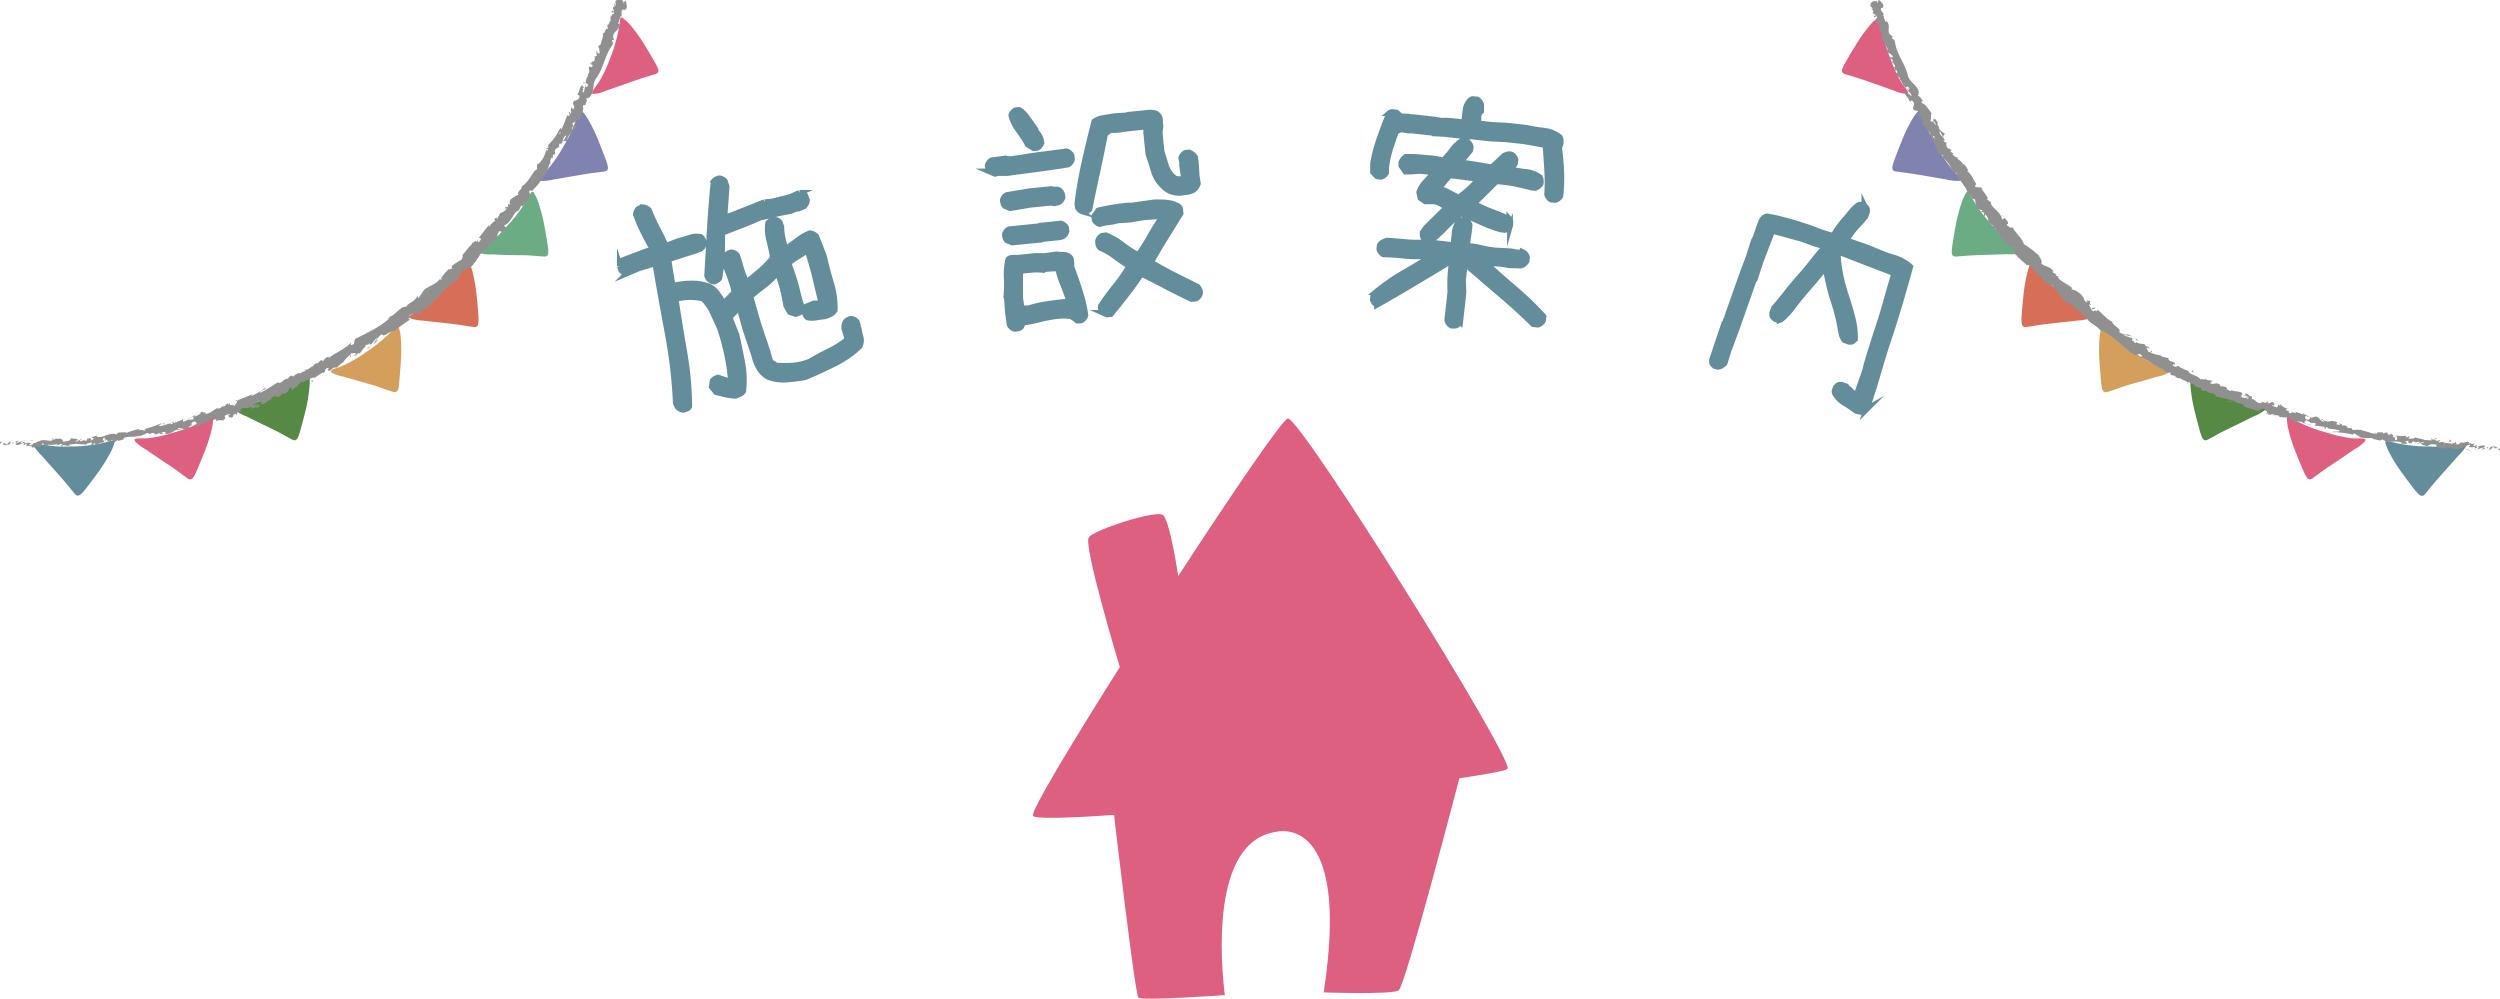 <svg xmlns="http://www.w3.org/2000/svg" viewBox="0 0 431.16 172.23"><defs><style>.cls-1,.cls-4{fill:#638d9a;}.cls-1{stroke:#638d9a;stroke-miterlimit:10;}.cls-2{fill:#de6080;}.cls-3{fill:#d49f5c;}.cls-5{fill:#558944;}.cls-6{fill:#d76f58;}.cls-7{fill:#6bac85;}.cls-8{fill:#8082b0;}.cls-9{fill:#909090;}</style></defs><title>facility</title><g id="レイヤー_2" data-name="レイヤー 2"><g id="レイヤー_1-2" data-name="レイヤー 1"><path class="cls-1" d="M138.85,65.05a31.62,31.62,0,0,1-3.21.4,7.41,7.41,0,0,1-3.15-.45,4.15,4.15,0,0,1-1.5-1.44,7.42,7.42,0,0,1-.84-2l0-.1-1.6-4.74-1-3.62-.23.08-.72.74a1.53,1.53,0,0,1-.89.48l.1.3,1.2,3.06c.36,1.57.69,3.18,1,4.84a16,16,0,0,1,.16,4.87,1.38,1.38,0,0,1-.6.49c-.24.11-.49.21-.74.3a10.42,10.42,0,0,1-1.69-.24c-.55-.12-1.1-.26-1.66-.41l-.73-.93.17-1a1.41,1.41,0,0,1,.39-.35,5.58,5.58,0,0,1,.52-.21l2,.67.23-.07a34.56,34.56,0,0,0-.65-4.58,44.06,44.06,0,0,0-1.24-4.55c-.43-.92-.85-1.84-1.26-2.74a8.08,8.08,0,0,0-1.65-2.36,10,10,0,0,0-2.36-.26,9.84,9.84,0,0,0-2.38.34q.69,4.58,1.5,9.23a57.3,57.3,0,0,1,.85,9.28.71.71,0,0,1-.42.4l-.56.19a1.27,1.27,0,0,1-.56-.15,1.33,1.33,0,0,1-.46-.35l-.31-.66a86.23,86.23,0,0,0-1.42-12.11q-1.12-6-2.14-12l-2.91.9-1.92.82a1.27,1.27,0,0,1-.56-.15,1.45,1.45,0,0,1-.46-.36l-.24-.72a1.31,1.31,0,0,1,.15-.56,1.28,1.28,0,0,1,.35-.45l4.13-1.56,1-.26-.13-.38c-.53-.89-1-1.81-1.48-2.75S110.06,38,109.67,37a1.27,1.27,0,0,1,.15-.56,1.43,1.43,0,0,1,.35-.46l.68-.23a1.27,1.27,0,0,1,.56.15,2.18,2.18,0,0,1,.5.34,26.56,26.56,0,0,0,1.44,3.15c.53,1,1,2,1.49,3l.38-.13,1.79-.69c.63-.15,1.27-.34,1.93-.56a3.53,3.53,0,0,1,1.89-.14,1.22,1.22,0,0,1,.35.41,3.37,3.37,0,0,1,.23.54,1.27,1.27,0,0,1-.15.56,1.43,1.43,0,0,1-.35.46l-1,.4L116,44.48l-.73.33L116,49.3a15.31,15.31,0,0,1,3.2-.4,8.6,8.6,0,0,1,3.15.54,4.42,4.42,0,0,1,1.38,1.23,14.05,14.05,0,0,1,1,1.6l.22-.07,1.69-1.76a6.94,6.94,0,0,0-.34-1.53l-.53-1.55-.51-1.27c0-.32-.12-.65-.2-1a1.39,1.39,0,0,1,.12-1,1.36,1.36,0,0,1,.39-.34,3.25,3.25,0,0,1,.52-.22,1.31,1.31,0,0,1,.56.15,1.28,1.28,0,0,1,.45.35l.41,1.22.36,1.31.79,2.1.16,0,2.37-2a13.24,13.24,0,0,0,2.12-2.24c-.17-1-.39-2-.64-3a7.59,7.59,0,0,1-.19-2.94,1.23,1.23,0,0,1,.39-.34,2.9,2.9,0,0,1,.52-.22A1.48,1.48,0,0,1,134,38a1.24,1.24,0,0,1,.48.35l.26.76a10.11,10.11,0,0,0,.21,1.87,13.44,13.44,0,0,0,.5,1.86l.34-.11c.64-.44,1.26-.89,1.87-1.35a9.06,9.06,0,0,1,2-1.15,1.82,1.82,0,0,1,.61.18,2,2,0,0,1,.5.37l1.31,3.37c.36,1.57.77,3.13,1.24,4.69a14.71,14.71,0,0,1,.64,4.65,2,2,0,0,1-.71.66,6,6,0,0,1-1,.4c-.49.06-1,.12-1.46.2a4,4,0,0,1-1.49,0,1,1,0,0,1-.34-.39,2.9,2.9,0,0,1-.22-.52l.39-1,1.26-.51h1.27c-.34-1.51-.7-3-1.08-4.58s-.82-3.06-1.33-4.58l-.15.06a13.63,13.63,0,0,1-1.51,1c-.51.32-1,.67-1.54,1.07l-.05.1,1.1,3.26L138,52.2l.33.74a1.27,1.27,0,0,1-.15.55,1.24,1.24,0,0,1-.35.46l-.61.2-1-.35-.64-1.13c-.14-.91-.32-1.84-.55-2.78a23,23,0,0,0-.91-2.82l-.15.06a13,13,0,0,1-2.17,2.08c-.81.61-1.61,1.25-2.4,1.91L130.8,56l1.6,4.75.36,1.31a1,1,0,0,0,.44.57c.22.13.43.27.65.42a21.73,21.73,0,0,0,2.91,0,10.13,10.13,0,0,0,2.94-.7c1.08-.64,2.18-1.24,3.3-1.79a17,17,0,0,0,3.16-2,16,16,0,0,0-.44-1.54,1.83,1.83,0,0,1,.1-1.47,1.18,1.18,0,0,1,.39-.35,4,4,0,0,1,.52-.21,1.27,1.27,0,0,1,.55.15,1.24,1.24,0,0,1,.46.35l.28.84a14.38,14.38,0,0,0,.37,1.73,2.23,2.23,0,0,1-.15,1.66,17.68,17.68,0,0,1-4.41,3.05Q141.36,64,138.85,65.05Zm-15.62-16.5a1.13,1.13,0,0,1-.56-.14,1.45,1.45,0,0,1-.46-.36l-.25-.5q.24-4,.47-8.13c.16-2.71.37-5.41.65-8.1a1.36,1.36,0,0,1,.39-.34,3.7,3.7,0,0,1,.52-.22,1.27,1.27,0,0,1,.56.15,1.32,1.32,0,0,1,.46.36l.3.91-.38,5.37,1.29-.44,5.66-2.25a9.26,9.26,0,0,0,2.23-.33l2.24-.58,1.54-.69a1.31,1.31,0,0,1,.56.15,1.28,1.28,0,0,1,.45.35l.26.76a1.27,1.27,0,0,1-.15.56,1.91,1.91,0,0,1-.34.5l-1,.4-.33,0-1,.41c-.85.15-1.72.32-2.59.53s-1.73.4-2.57.57c-1.08.48-2.18.94-3.3,1.37l-3.33,1.29c0,1.33,0,2.63-.07,3.91a29,29,0,0,1-.42,3.9,1.27,1.27,0,0,1-.39.35A3.74,3.74,0,0,1,123.23,48.55Z"/><path class="cls-1" d="M173.69,29.84h-1.61l-.47.13-.92-.39a1.1,1.1,0,0,1-.25-.46,2.58,2.58,0,0,1-.1-.55,1.18,1.18,0,0,1,.27-.55,1.22,1.22,0,0,1,.44-.37l2.39-.32a2.45,2.45,0,0,0,1.17.08c.4-.06.81-.12,1.23-.16,1.35-.24,2.69-.45,4-.61s2.71-.34,4.09-.53a1.16,1.16,0,0,1,.51.27,1.3,1.3,0,0,1,.36.44l.07.68a1.41,1.41,0,0,1-.27.51,1.22,1.22,0,0,1-.44.37q-2.62.42-5.26.77Zm.53,6.06-.92-.39a1.07,1.07,0,0,1-.25-.45,3.55,3.55,0,0,1-.1-.56,1.41,1.41,0,0,1,.27-.51,1.32,1.32,0,0,1,.45-.36l3.72-.62,3.94-.4a2.1,2.1,0,0,0,.82.08.89.89,0,0,1,.75.33,1.19,1.19,0,0,1,.25.45,3.55,3.55,0,0,1,.1.56,1.41,1.41,0,0,1-.27.51,1.29,1.29,0,0,1-.45.36l-.71.16-.57-.11-3.63.37Zm.36,5.92-.93-.39a1.35,1.35,0,0,1-.25-.45,3.65,3.65,0,0,1-.09-.56,1.41,1.41,0,0,1,.27-.51,1.3,1.3,0,0,1,.44-.36l5.3-.54.08-.09,3.58-.36a1.34,1.34,0,0,1,.51.27,1.17,1.17,0,0,1,.37.45l.06.63a1.37,1.37,0,0,1-.27.52,1.3,1.3,0,0,1-.44.36l-.4.12-3.18.32-.07.09ZM175,56.71a1.41,1.41,0,0,1-.51-.27,1.32,1.32,0,0,1-.36-.45l-.31-2.22-.13-2.08-.13-.55a20,20,0,0,0,.07-3.21,12,12,0,0,1,.25-3.14.71.71,0,0,1,.49-.29l.6-.06.09.07,3.43-.35h1.72l2.07-.29a5.44,5.44,0,0,0,1.13.09,1.45,1.45,0,0,1,1,.34.73.73,0,0,1,.3.49q0,.28.06.6l0,.65c.51,1.37,1,2.73,1.42,4.08a25,25,0,0,1,1,4.25,1.41,1.41,0,0,1-.27.51,1.27,1.27,0,0,1-.45.37l-.63.06-.78-.57,0-.15a9.91,9.91,0,0,0-1.79-.15,10.73,10.73,0,0,0-1.83.19c-.87.14-1.71.32-2.52.53a15.84,15.84,0,0,1-2.49.46l-.33.75a1.07,1.07,0,0,1-.45.25A3.55,3.55,0,0,1,175,56.71Zm3.26-31.16-1-.62a18.41,18.41,0,0,0-1.58-2.46,7.26,7.26,0,0,1-1.26-2.57,1.16,1.16,0,0,1,.27-.51,1.3,1.3,0,0,1,.44-.36l.64-.07a4.59,4.59,0,0,1,1.32,1.28c.36.52.73,1,1.1,1.54A6.09,6.09,0,0,0,179,23.1a2.85,2.85,0,0,1,.6,1.51,1.27,1.27,0,0,1-.27.51,1.17,1.17,0,0,1-.45.37Zm6.06,26.6,0-.48c-.3-.88-.62-1.78-1-2.7s-.63-1.82-.88-2.71l-1.92.11-.79.16a12,12,0,0,0-1.89,0l-1.91.2,0,4.62.27,1.83,1.2,0a19.59,19.59,0,0,1,3.05-.71c1-.16,2.1-.29,3.16-.4Zm2.44-15.66a1.42,1.42,0,0,1-.87-.72l-.07-.72a70.86,70.86,0,0,1,1.25-7.15q.79-3.55,1.67-6.95a3.72,3.72,0,0,1,1.59-.6c.61-.09,1.2-.19,1.78-.3l2.4-.16.07-.09,3.78-.38.7.09a1,1,0,0,1,.63.34,1.22,1.22,0,0,1,.37.89c0,.34,0,.68.07,1L200,22.88l.32,3.22c.25.84.51,1.68.78,2.54a4.27,4.27,0,0,0,1.55,2.14,2.17,2.17,0,0,0,.74.12,7.26,7.26,0,0,0,.8,0l0-.16-.31-2.22,0-.56-.15-.71a1.06,1.06,0,0,1,.27-.51,1.22,1.22,0,0,1,.44-.37l.64-.07a2.25,2.25,0,0,1,.6.35,2.22,2.22,0,0,1,.45.51l.11,1,.14,2.24.21,1.27a2.75,2.75,0,0,1-.34.63,1.73,1.73,0,0,1-.51.5,4.41,4.41,0,0,1-1.06.31l-1.15.15a4.33,4.33,0,0,1-1.63-.27,3.84,3.84,0,0,1-1.39-1A5.6,5.6,0,0,1,199,29.5c-.29-1-.6-1.94-.94-2.92l-.38-3.71.06-1.05-2.87.29-2.38.32-1,0-.9.65q-.65,3.29-1.35,6.56c-.48,2.18-.94,4.34-1.36,6.47a1.23,1.23,0,0,1-.46.25A5.26,5.26,0,0,1,186.79,36.49Zm4.13,17.73-.59-.26a3.73,3.73,0,0,1-.34-.53,1.1,1.1,0,0,1-.1-.64,38.45,38.45,0,0,1,2.44-3.34,26.24,26.24,0,0,0,2.35-3.38l0-.24c-.8-.51-1.6-1.06-2.38-1.65a10.73,10.73,0,0,0-2.44-1.4,1.22,1.22,0,0,1-.37-.53,1.64,1.64,0,0,1-.07-.72,1.16,1.16,0,0,1,.27-.51,1.3,1.3,0,0,1,.44-.36l.64-.07a12.51,12.51,0,0,1,2.78,1.61A18.14,18.14,0,0,0,196.32,44c.75-1.09,1.46-2.22,2.12-3.39a38.72,38.72,0,0,1,2.15-3.39l-3.4.26-2.29.39-2.16.14a7.12,7.12,0,0,1-1.5.31,7.82,7.82,0,0,0-1.57.32,1.27,1.27,0,0,1-.51-.27,1.17,1.17,0,0,1-.37-.45l-.07-.63.71-1c.84-.19,1.68-.36,2.53-.5s1.72-.25,2.62-.34h.64l3.81-.54a16.11,16.11,0,0,1,2.22.06,4.66,4.66,0,0,1,2,.64.77.77,0,0,1,.29.53c0,.22.05.43.07.64L201,41q-1.33,2.12-2.49,4.24,2,1.2,4,2.21c1.32.67,2.67,1.34,4,2a2.69,2.69,0,0,1,.34.53,1.06,1.06,0,0,1,.1.63,1.41,1.41,0,0,1-.27.51,1.22,1.22,0,0,1-.44.37l-.72.07q-2.19-1-4.34-2.14t-4.35-2.21c-.79,1.2-1.64,2.39-2.54,3.55s-1.81,2.3-2.71,3.41Z"/><path class="cls-1" d="M250.33,56.16a1.34,1.34,0,0,1-.44-.37,1.21,1.21,0,0,1-.26-.52l0-.32.52-4.7a22.56,22.56,0,0,1,0-2.6,20.48,20.48,0,0,1,.3-2.65l-.16,0-6.39,3.83q-3.19,1.92-6.42,3.73a1.22,1.22,0,0,1-.44-.37,1.34,1.34,0,0,1-.27-.51l.09-.8.46-.51A36.12,36.12,0,0,1,242,47.11q2.48-1.39,4.74-2.91l-.8-.09a17,17,0,0,1-3.64,0c-1.24-.14-2.47-.22-3.7-.25a1.38,1.38,0,0,1-.44-.38,1.16,1.16,0,0,1-.27-.51l.07-.64a1.24,1.24,0,0,1,.55-.54c.22-.11.45-.2.67-.29,1.18.08,2.35.17,3.54.28a21.31,21.31,0,0,0,3.48,0l4.46.5.24-2.23a3.77,3.77,0,0,1,.78-1.93,1.24,1.24,0,0,1,.5-.15,3.83,3.83,0,0,1,.56,0,1.25,1.25,0,0,1,.45.37,1.18,1.18,0,0,1,.26.51l-.14,1.27-.34,2.3a12.27,12.27,0,0,1,2.42.35,18,18,0,0,0,2.33.42l2.8.15,1.23.22.89-.06a1.25,1.25,0,0,1,.45.37,1.37,1.37,0,0,1,.26.51l-.07.64a2,2,0,0,1-.42.48,1.79,1.79,0,0,1-.55.3l-2-.06-1.66-.27-2.25-.08,0,.16c1.61,1.46,3.27,2.93,5,4.39a56.78,56.78,0,0,1,4.79,4.63l-.08.71a1.36,1.36,0,0,1-.37.44,1.24,1.24,0,0,1-.52.27l-.79-.09c-1.84-1.81-3.78-3.57-5.8-5.28s-4-3.42-6-5.17l-.33,2.9.09,2.11-.56,5a1.22,1.22,0,0,1-.37.44,1.27,1.27,0,0,1-.51.27Zm17.21-21.74a1.17,1.17,0,0,1-.45-.37,1.24,1.24,0,0,1-.26-.51,32.35,32.35,0,0,0,0-4.29c-.08-1.42-.18-2.83-.29-4.24l-3.76-.66L259.47,24l-2.4-.11-3.67-.41-.08.08-4.22-.47L247.25,23l-.07-.09-3.66-.4h-.69l-1.18-.21-.84.31c-.38,1-.74,2-1.07,3.08a17.66,17.66,0,0,0-.69,3.29v.8a1.25,1.25,0,0,1-.37.45,1.24,1.24,0,0,1-.51.26l-.64-.07-.72-.72V28.19A27.09,27.09,0,0,1,238,23.7c.5-1.4,1-2.8,1.63-4.19a.75.75,0,0,1,.59-.17l.63.07a4.2,4.2,0,0,1,.44.41.84.84,0,0,0,.54.26l1.2.05.67.16.08-.07,3.67.41,1.18.21a10.08,10.08,0,0,1,1.89.05l2,.21c.08-.69.15-1.38.23-2.07a2.92,2.92,0,0,1,.84-1.76.74.74,0,0,1,.54-.18l.6.07a1.22,1.22,0,0,1,.44.37,1.41,1.41,0,0,1,.27.51l0,1.13a1.24,1.24,0,0,0-.47.95c0,.4,0,.79-.08,1.16l2.54.28,2.41.11,3.34.37c1,.22,2.07.39,3.13.51A5.36,5.36,0,0,1,269,23.66a1.29,1.29,0,0,1,.15.5,3.83,3.83,0,0,1,0,.57l-.26.85c.18,1.31.3,2.65.36,4a27.09,27.09,0,0,1-.14,4.2,1.47,1.47,0,0,1-.37.44,1.21,1.21,0,0,1-.52.26Zm-21.46,7.12a1.25,1.25,0,0,1-.45-.37,1.18,1.18,0,0,1-.26-.51l0-.57.58-.82,1.8-1.77c.61-.61,1.21-1.2,1.81-1.77-.4-.21-.81-.43-1.21-.66a2.57,2.57,0,0,0-1.33-.35l-1.21,0-.83-.57-.21-1a4.93,4.93,0,0,1,1.13-1.81c.51-.53,1-1.07,1.43-1.61l-1.75-.2a7.5,7.5,0,0,0-1.57,0,14.27,14.27,0,0,1-1.62.06l-.7-1,0-.57a1.93,1.93,0,0,1,.3-.53,3.71,3.71,0,0,1,.45-.43c.89,0,1.77,0,2.65.09s1.74.15,2.59.25l1.26.3a20.31,20.31,0,0,0,1.53-1.83,6.34,6.34,0,0,1,1.67-1.56l.79.08a1.28,1.28,0,0,1,.44.38,1.16,1.16,0,0,1,.27.51l-.07.64-1.77,2.1c.91.1,1.82.22,2.74.38l2.73.47,2.15-2a2.9,2.9,0,0,1,.59-.22,1.16,1.16,0,0,1,.64,0,1.18,1.18,0,0,1,.44.38,1.16,1.16,0,0,1,.27.51l-.08.67-.75,1a21.52,21.52,0,0,0,2.63.45,4.93,4.93,0,0,1,2.42.92,1.18,1.18,0,0,1,.14.5,3.74,3.74,0,0,1,0,.56,2,2,0,0,1-.41.47,2,2,0,0,1-.56.3l-.64-.07q-1.44-.39-2.94-.69a23.87,23.87,0,0,0-3.1-.38l-3.89,3.84a22.34,22.34,0,0,0,3,1.38c1.06.39,2.1.82,3.12,1.31a.75.75,0,0,1,.18.55c0,.18,0,.38-.06.59a1.21,1.21,0,0,1-.38.45,1.13,1.13,0,0,1-.51.26l-.63-.07a22.5,22.5,0,0,1-3.56-1.32c-1.13-.53-2.25-1-3.39-1.46a27.45,27.45,0,0,0-2.64,2.4,25.3,25.3,0,0,1-2.56,2.33ZM251.67,34a20.19,20.19,0,0,0,1.81-1.49A12,12,0,0,0,255,30.85l-5-.63-1.87,2.29a7.83,7.83,0,0,1,1.77.72q.84.45,1.68.87Z"/><path class="cls-1" d="M295.72,63.11a.51.51,0,0,0-.19-.2.61.61,0,0,1-.21-.24.59.59,0,0,1-.06-.32.5.5,0,0,0,0-.26l2.08-6.19.1,0,3-8.5,1.13-3,.88-2.75a8.86,8.86,0,0,0,.49-1.14l.42-1.21c.13-.38.28-.77.45-1.18a1.35,1.35,0,0,1,.92-.8c1,.16,1.93.37,2.9.63s1.92.53,2.87.83,1.89.62,2.84,1,1.9.64,2.83.91a14,14,0,0,1,.93-1.46c.33-.45.68-.89,1.06-1.32s.74-.88,1.09-1.32a7.18,7.18,0,0,1,1.22-1.18,1.2,1.2,0,0,1,.25-.09.49.49,0,0,1,.29,0l.26.09.27.09a.48.48,0,0,0,.18.2.54.54,0,0,1,.21.24.59.59,0,0,1,.06.32.41.41,0,0,0,0,.26l-.24.68a7.59,7.59,0,0,1-.84,1.07c-.32.34-.62.69-.91,1s-.58.7-.84,1.06-.52.72-.77,1.09c1,.34,1.91.68,2.86,1s1.88.73,2.8,1.11,1.86.72,2.84,1A7.24,7.24,0,0,1,329.44,46c-.58,2.15-1.19,4.28-1.82,6.41s-1.29,4.24-2,6.35-1.28,4.08-1.81,5.9-1.15,3.8-1.89,5.91a.59.59,0,0,0-.2.19.61.61,0,0,1-.24.21.59.59,0,0,1-.32.06.5.5,0,0,0-.26,0l-.79-.18-.95-.68c-.32-.22-.64-.43-1-.64a5,5,0,0,1-.92-.7,4.66,4.66,0,0,1-.74-.94,1.35,1.35,0,0,1-.08-.24.48.48,0,0,1,0-.29l.1-.26c0-.08.06-.17.09-.27a.43.43,0,0,0,.19-.19.58.58,0,0,1,.25-.21.56.56,0,0,1,.31-.06.56.56,0,0,0,.27,0l.68.24a1.83,1.83,0,0,0,.43.4,2.67,2.67,0,0,1,.47.42,2.46,2.46,0,0,0,.45.41,2,2,0,0,0,.54.28l1.49-4.27c.19-.87.52-2,1-3.52s.93-2.94,1.41-4.39.91-2.9,1.31-4.37.84-2.95,1.3-4.43L317,43.4l-.08.23a28,28,0,0,0,.46,3.76,33.32,33.32,0,0,0,1,3.69c.4,1.21.76,2.44,1.09,3.69a13.12,13.12,0,0,1,.44,3.71.57.57,0,0,0-.19.19.72.72,0,0,1-.25.21.59.59,0,0,1-.32.06.42.42,0,0,0-.26,0l-.76-.27a1.05,1.05,0,0,1-.22-.33l-.2-.41a1.19,1.19,0,0,1-.11-.42,1.07,1.07,0,0,0-.1-.42c-.14-.89-.32-1.79-.55-2.69s-.48-1.78-.77-2.65a26.23,26.23,0,0,1-.73-2.63c-.2-.89-.39-1.79-.58-2.7l-.2-.16q-.93,1.2-1.86,2.28l-1.87,2.19c-.63.74-1.23,1.5-1.82,2.29a12,12,0,0,1-1.95,2.07l-.24.09a.52.52,0,0,1-.3,0l-.26-.09-.26-.1a.68.68,0,0,0-.19-.19.61.61,0,0,1-.21-.24.59.59,0,0,1-.06-.32.46.46,0,0,0,0-.27l.3-.83c.75-.86,1.49-1.75,2.2-2.66s1.44-1.79,2.19-2.63,1.48-1.72,2.19-2.63,1.45-1.79,2.21-2.66l-.68-.24a19.71,19.71,0,0,1-2.06-.67,16.48,16.48,0,0,0-2.09-.69l-2.15-.59-2.11-.57L303.66,45l-1,3.05-.11,0-3,8.51-1.46,3.94-.67,2.14a2.11,2.11,0,0,1-.24.21l-.28.2a1.09,1.09,0,0,1-.31.15l-.32.06Z"/><path class="cls-2" d="M260,132.58c1.09-1.7-35.8-60.77-37.9-60.41-.91.16-9.53,12.8-18.9,27.18,0,0-1.44-9.77-2.68-10.56s-11.74,2.51-12.74,3.88,5.35,22.38,5.35,22.38c-8.38,13.25-15.23,24.67-15,25.61.17.61,5.78.46,14-.12,0,0,3.6,30.89,4.2,31.5s14.91-.42,14.91-.42c-.66-5.29-2.56-26.53,8.86-28.16,0,0,13-3.6,8.19,27.69,0,0,11.76.43,12.93-.35s10.47-36.58,10.47-36.58C256.63,133.5,259.79,132.91,260,132.58Z"/><path class="cls-3" d="M57.21,64.29,57,64l.4-.3c.52-.19,1.06-.35,1.58-.57a22.4,22.4,0,0,0,4-2.3,25.49,25.49,0,0,0,5.26-4.45.36.36,0,0,1,.44-.13l.11.15c.09.43.22.86.28,1.31a26.64,26.64,0,0,1,.05,4.81c-.06,1-.15,2.09-.25,3.14A7.57,7.57,0,0,1,68.71,67c-.18.63-.48.75-1.09.52h-.05c-1-.32-1.91-.66-2.88-1-1.8-.53-3.6-1-5.39-1.55A7.34,7.34,0,0,1,57.21,64.29Z"/><g id="QKwS0B.tif"><path class="cls-4" d="M5.75,76.78l0-.36.49,0c.55.12,1.09.27,1.64.36A22.59,22.59,0,0,0,12.5,77,25.4,25.4,0,0,0,19.32,76a.36.36,0,0,1,.44.13v.18a13.31,13.31,0,0,1-.46,1.25,26.59,26.59,0,0,1-2.53,4.1c-.61.85-1.25,1.69-1.89,2.52a7.33,7.33,0,0,1-.88,1c-.49.44-.8.38-1.21-.14a.05.05,0,0,0,0,0c-.65-.78-1.27-1.58-1.94-2.34-1.23-1.41-2.49-2.78-3.72-4.19A7.41,7.41,0,0,1,5.75,76.78Z"/></g><g id="QKwS0B.tif-2" data-name="QKwS0B.tif"><path class="cls-2" d="M23.29,76.11l-.11-.34.46-.16c.56,0,1.13,0,1.68,0a22.82,22.82,0,0,0,4.56-1A25.66,25.66,0,0,0,36.25,72a.36.36,0,0,1,.46,0l.06.17c-.05.44-.06.9-.14,1.33a26.36,26.36,0,0,1-1.43,4.6c-.38,1-.79,1.94-1.2,2.91a7.78,7.78,0,0,1-.6,1.23c-.37.54-.68.56-1.2.16l0,0c-.82-.6-1.62-1.21-2.45-1.79-1.55-1-3.11-2.07-4.65-3.13A7.48,7.48,0,0,1,23.29,76.11Z"/></g><g id="QKwS0B.tif-3" data-name="QKwS0B.tif"><path class="cls-5" d="M40.55,70.72l-.16-.32.44-.23c.55-.09,1.11-.16,1.66-.29a22.19,22.19,0,0,0,4.38-1.56,25.13,25.13,0,0,0,6-3.46.35.35,0,0,1,.45,0l.08.16a12.09,12.09,0,0,1,0,1.34,26.45,26.45,0,0,1-.78,4.75c-.24,1-.52,2-.79,3a8.25,8.25,0,0,1-.43,1.3c-.28.59-.6.65-1.17.32a.05.05,0,0,0,0,0c-.89-.48-1.77-1-2.67-1.44-1.68-.83-3.37-1.62-5-2.46A7.5,7.5,0,0,1,40.55,70.72Z"/></g><g id="QKwS0B.tif-4" data-name="QKwS0B.tif"><path class="cls-6" d="M70.74,54.89l-.27-.24.35-.36c.48-.28,1-.53,1.46-.83a21.61,21.61,0,0,0,3.6-2.94,25.18,25.18,0,0,0,4.45-5.26.38.38,0,0,1,.41-.2l.13.13c.17.41.37.82.5,1.24a27.23,27.23,0,0,1,.85,4.74c.11,1,.2,2.09.28,3.14a7.75,7.75,0,0,1,0,1.36c-.07.66-.34.82-1,.7h-.05c-1-.15-2-.33-3-.45-1.85-.23-3.72-.41-5.57-.63A7.35,7.35,0,0,1,70.74,54.89Z"/></g><g id="QKwS0B.tif-5" data-name="QKwS0B.tif"><path class="cls-7" d="M82.74,43.66l-.28-.23.31-.38c.47-.32,1-.6,1.4-.94a22.24,22.24,0,0,0,3.36-3.22,25.2,25.2,0,0,0,4-5.59.34.34,0,0,1,.39-.23l.14.11c.2.4.43.79.59,1.2A27.56,27.56,0,0,1,93.9,39c.19,1,.36,2.06.52,3.1a7.84,7.84,0,0,1,.14,1.36c0,.66-.28.84-.93.77h0c-1-.07-2-.17-3-.21C88.69,44,86.82,44,85,43.87A7.83,7.83,0,0,1,82.74,43.66Z"/></g><g id="QKwS0B.tif-6" data-name="QKwS0B.tif"><path class="cls-8" d="M93.23,31.19,92.91,31l.23-.44c.4-.4.81-.78,1.18-1.2A22.21,22.21,0,0,0,97,25.56a25.33,25.33,0,0,0,2.81-6.29.37.37,0,0,1,.34-.31l.16.09c.28.35.58.68.82,1.05a25.91,25.91,0,0,1,2.14,4.32c.4,1,.77,1.95,1.14,2.93a7.64,7.64,0,0,1,.41,1.31c.11.64-.1.87-.76.94h0c-1,.14-2,.24-3,.41-1.85.3-3.69.64-5.53.94A7.81,7.81,0,0,1,93.23,31.19Z"/></g><g id="QKwS0B.tif-7" data-name="QKwS0B.tif"><path class="cls-2" d="M102.42,16.21l-.35-.1.16-.48c.32-.46.66-.9,1-1.38a22.68,22.68,0,0,0,2-4.21,25.59,25.59,0,0,0,1.72-6.67.36.36,0,0,1,.28-.36l.17.06c.33.3.69.57,1,.9a27,27,0,0,1,2.83,3.89c.56.89,1.09,1.8,1.61,2.71a7.82,7.82,0,0,1,.63,1.22c.22.61,0,.88-.59,1.05h-.05c-1,.3-1.94.58-2.9.91-1.77.6-3.52,1.25-5.29,1.85A7.2,7.2,0,0,1,102.42,16.21Z"/></g><path class="cls-9" d="M0,76.25c-.07.09,0,.28.18.24l.14-.34Z"/><path class="cls-9" d="M1.42,76.82c.24-.17.51-.46.35-.76-.23.33-.29.2-.54.58-.21,0-.36-.09-.33-.21-.07.08-.32-.07-.43.15a.75.75,0,0,0,1,0C1.51,76.67,1.44,76.76,1.42,76.82Z"/><path class="cls-9" d="M21.5,75.61l-.13,0Z"/><path class="cls-9" d="M33.76,73.1c-.09,0-.12.07-.12.1S33.79,73.12,33.76,73.1Z"/><path class="cls-9" d="M35.93,72.89H35.8A.12.12,0,0,0,35.93,72.89Z"/><path class="cls-9" d="M21.5,75.61l.35,0C21.86,75.55,21.67,75.61,21.5,75.61Z"/><path class="cls-9" d="M4.16,75.94A.35.35,0,0,0,4,76l.16,0Z"/><path class="cls-9" d="M16.08,76.67l-.1,0-.07.14Z"/><path class="cls-9" d="M11.87,77.12c.1,0,.1-.28.13-.41a.31.31,0,0,1-.19.21A.49.49,0,0,0,11.87,77.12Z"/><path class="cls-9" d="M5.15,77.05l-.12,0Z"/><path class="cls-9" d="M19.09,76.29a.44.44,0,0,0,.06.1A.21.21,0,0,0,19.09,76.29Z"/><path class="cls-9" d="M104.71,4.36h.05S104.73,4.33,104.71,4.36Z"/><path class="cls-9" d="M107.55.19V.26l.14,0Z"/><path class="cls-9" d="M39.77,72h0C39.67,72.08,39.72,72.05,39.77,72Z"/><path class="cls-9" d="M71.34,54.76c-.47.05.32-.67-.33-.51C71.12,54.3,70.84,54.94,71.34,54.76Z"/><path class="cls-9" d="M4.27,76h.17A.44.44,0,0,0,4.27,76Z"/><path class="cls-9" d="M71,54.25h0l-.07,0Z"/><path class="cls-9" d="M48.2,68.64a.37.37,0,0,0-.14-.07A.24.24,0,0,0,48.2,68.64Z"/><path class="cls-9" d="M41.78,70.74H42A.44.44,0,0,0,41.78,70.74Z"/><path class="cls-9" d="M51.21,66.81c.09,0,.14,0,.23-.08l0,0A.18.18,0,0,1,51.21,66.81Z"/><path class="cls-9" d="M54.49,65.22H54.4l-.09.06Z"/><path class="cls-9" d="M100.58,14.38a.63.63,0,0,1,.3,0C100.67,14.3,100.83,13.79,100.58,14.38Z"/><path class="cls-9" d="M4.17,76.09a.16.16,0,0,1,.1-.12l-.12,0S4.14,76.07,4.17,76.09Z"/><path class="cls-9" d="M50.4,64.74l.53-.2A3.52,3.52,0,0,0,50.4,64.74Z"/><path class="cls-9" d="M86.92,36l0-.12S86.91,36,86.92,36Z"/><path class="cls-9" d="M52.43,63.78a.69.69,0,0,0,.37,0,.32.32,0,0,0,0-.09Z"/><path class="cls-9" d="M100.88,14.34Z"/><path class="cls-9" d="M101.85,10.67c-.23.49.22.38.37.57-.16.63-.37.16-.63.28-.08.41.1.83,0,1.09-.07,0-.11,0-.15,0,.08.51-.53,1.15-.41,1.76a.26.26,0,0,1-.11,0,1.05,1.05,0,0,1,.49.15c-.1.22,0,.51-.25.49.08-.13,0-.19,0-.28l0,.27c-.42,0,0-.36-.19-.48-.12.5-.12,1.14-.38,1.44-.34-.08.3-.85-.2-.53l.38-.47c-.68.17.2-.3-.51-.18-.43.64-.23.84-.67,1.49.09.24.28.07.37.31-.2,1.14-1.14.39-1.13,1.3.1.29.44.57,0,1l-.25-.35c-.39.64.28.64-.32,1.21-.06-.2.17-.58.08-.51-.51.31,0,.43-.17.77l-.34-.09c-.32.73-.57,1.6-1,2.4-.06-.1-.07-.28-.27-.15a9.19,9.19,0,0,1-2,2.82l0,.5c-.05.08-.21.08-.2,0-.32.29.15.11.14.34s-.31.18-.31,0a4.55,4.55,0,0,1-1.39,2.53l0-.17c-.44.43.11.9-.43,1.21v-.12c-.42.51-.78,1.11-1.15,1.65a4.73,4.73,0,0,1-1.27,1.26c.22.41-.93.94-.5,1.36a5.64,5.64,0,0,0-1.44.92c-.19.2,0,.55-.14.86l-.25-.18,0,.57-.45,0-.14.3c.1-.09.28-.13.34-.06-.21.49-1,.84-1.08.75l-.55,1.11c-.08-.1,0-.28,0-.46-.16.7-.31-.11-.48.52.11,0,.12.15.16.2a2.66,2.66,0,0,0-1,1l-.1-.21c-.63.64-1.16,1.49-1.82,2.24.31-.2.53.11.36.36l-.32-.13c0,.27.3-.15.21.3-.28.25-.44-.06-.37-.29l-.24.41c-.09-.05,0-.16-.12-.27,0,.28-.78.35-.71.79l-.09,0c-.7.72-.93,1.13-1.48,1.74.19.2-.08.39-.08.73A15.23,15.23,0,0,0,78,45.8c-.27.46.06.28,0,.56-.2-.16-.71.36-.56,0A12,12,0,0,0,76,48.05c.16,0,.29-.07.3,0s-.41.24-.47.13l0-.06c-.66,1.12-2.64,1.32-3,2.37l0-.05-.59.88c-.38.27.09-.33-.27-.23-.56,1.06-1.4,1-1.93,1.83-1-.17-1.92,1.59-3,1.77l.15.11c-.1.28-.3.09-.48.16.11.09.32,0,.25.14a15.89,15.89,0,0,1-2.65,1.77l-1.42.77-1.45.71c-.68.37.12,1-.94,1.17l.06-.43c-1.12,1.17-2.71,1.71-3.91,2.7,0-.11,0-.2.13-.27-.4-.05-1.06.56-1,.74-.22.09-.13-.13-.31-.15-.35,0-.57.66-.84.54,0,0,0-.12.09-.16-.13.2-.88.45-.57.59-.57.16-.91.66-1.4.7-.13.41-1,.29-.85.72-.16-.42-1.07.11-1.31.46,0-.18-.35,0-.3-.23-.37.18-.68.42-.52.6-.92-.16-1.22,1.06-1.89.61a27.33,27.33,0,0,1-3,1.8c-.13-.43,1.12-.5.9-.92a8.85,8.85,0,0,1-2.35,1.44c-.27,0,.08-.24.13-.34-.91.57-1.9.73-2.71,1.23,0,0,.07-.11.14-.17-.17.07-.43.07-.34.26l.16-.11c.38.18-.5.82-.48,1,.11-.66-.93.15-.7-.71-.1.08-.21.22-.14.34-.19,0-.27,0-.14-.25-.6.32-.3.45-.88.64,0-.1.08-.17.1-.3a1.45,1.45,0,0,1-1,.64c0-.06-.07-.12.08-.17-.82.29-1.25,1-2.24,1.06.15-.48-.36-.05-.51-.39l-.47.24.25.12c-.43.11-.74.48-1.15.46l.28-.24-.8.29h.5c-.39.31.17.45-.44.5.11-.06-.44.12-.72,0h0a1,1,0,0,1-.73.35c-.11-.1,0-.42-.11-.48-.13.36-1,.36-1.19.75a.32.32,0,0,0,0-.32l-.12.3c-.22,0-.26-.06-.26-.22-.62.12.31.41-.47.4,0,0,0-.06.13-.13-.76.06-1.39.45-2.09.48-.28-.33.57-.22.27-.48a20,20,0,0,1-2.89,1h.19c0,.55-.76-.11-1.19.24.11-.07.1-.33.08-.26a13.59,13.59,0,0,0-2.26.71l.1-.15a10.31,10.31,0,0,0-1.45.08c-.1.15-.34.16-.17.34-1.39-.58-2.39.77-3.62.29.14,0,.31-.16.2-.15l-.95.27c.1.22.14.12.37.27a1,1,0,0,1-.61.33c.42-.22,0-.36-.25-.48,0,.07,0,.15,0,.22-.56-.36,0,.47-.77.26l0-.12a2.32,2.32,0,0,1-.77.25c-.14-.25.27-.15.26-.37-.39.05-.73.58-1.11.34.16-.09.4-.11.56-.2a1,1,0,0,0-.75-.22h0l-.68-.09.18.07c-.44.74-1,.22-1.63.73.62-.48.09-.26.11-.56-.17-.07-.44-.14-.37-.23-.3.27-.54-.15-1,.25,0-.1-.33,0-.28-.23-.4.11.11.16.08.28-.61.39-1.5-.26-2.38.2-.78.22-.91.55-1.63.74-.26-.15.18-.36.18-.36a1.51,1.51,0,0,0-1.07,0c.08-.08,0-.15-.12-.26-.3,0-.19.36-.59.23A1.12,1.12,0,0,1,4,76c-.35.1-.7.29-1.06.39-.1-.16.21-.26.34-.38-.41.09-1.06.19-1.19.46l.27.09c-.15,0-.08-.23,0-.28a.32.32,0,0,1,.53.17l-.26.07c.28.57,1.05-.12,1.57-.1l-.2.42.53-.36c.11.1.2.33-.06.4.39.2.33-.16.67.06,0,0,0,.06,0,.08l.36-.14c-.07.09.07.29-.16.24.68.22,1.06-.35,1.32,0l0,0c.91-.17.07-.31.74-.69l.51.74.07-.31c.1,0,.29,0,.26.14.34-.24-.07-.13.12-.34.48.24,1.25-.24,1.39.23.14-.24-.45-.14,0-.34.18.51.56-.14,1,.06-.11.28-.51.18-.08.38.22-.48.82,0,1.17-.09,0-.36.75-.22,1.33-.39,0,.12,1.13.1,1.69.18v.07c.07-.38.64-.35,1-.48a.41.41,0,0,1-.26.44l.38,0a.69.69,0,0,1,.44-.29l-.07.29c.52-.09,1-.48,1.68-.39,0-.26-.62-.63,0-.9.05.13.1.36-.07.44.06,0,.2-.14.32-.1l-.24.27c.31.06.13-.21.37-.23,0,.2.2.12.19.28s-.22,0-.31,0a1.18,1.18,0,0,1,.75.19.23.23,0,0,1,.16-.32c.51-.08.21.21.52.27.11-.15.46-.06.42-.35.15,0,.2.11.27.18.25-.17,1.24-.22.89-.49h-.08l.05,0h0c.82-.41,1.83-.09,2.66-.41v.1a6.34,6.34,0,0,0,1.45-.59c.15,0,.39.11.35.24a1.42,1.42,0,0,1,1-.23c-.36.25.17.12-.38.21.53,0,.68.1,1.16-.27-.13.28.45.23.68.11l-.4-.11a3.07,3.07,0,0,1,.75-.14l-.05.35a2.1,2.1,0,0,0,1.4-.41,1.2,1.2,0,0,1,1.25-.23c.21-.3-.6,0-.42-.34.48-.08,1.09.25,1.23.21.7,0,.48-.64,1.19-.7-.12-.09-.28-.37.19-.61s.71.32.44.49c-.11,0-.17,0-.18,0s-.33.19-.11.26l0-.13c.27,0,.92-.14.82.09.32-.2.1-.23-.18-.21a15.54,15.54,0,0,0,1.6-.31c-.12,0-.25-.15-.15-.17,1-.11.34-.31.93-.56.4.06,0,.46.57.11.41,0,.18.27.05.41.5-.4,1.09-.2,1.43-.27l-.27.19a1.79,1.79,0,0,1,.45-.21l-.24-.17c.19,0,.34-.06.36,0,.13-.21-.26-.33,0-.65.27,0,.66-.36.84-.09-.76.15.18.28-.42.53a1,1,0,0,1,.44-.14s0,.07,0,.1c.79,0,.21-.44.93-.67,0,.19.28.26.38.18-.29.1-.23-.23,0-.45.5,0,.46-.26.71-.33l-.3,0c0-.19.27-.25.57-.41.08.12-.26.19-.12.21.25-.41.91,0,1.32-.37.27,0,.14.3.37.3.46-.44.68,0,1.18-.42-.25-.16-.26-.09.06-.47l-.88.54.48-.57c-.28.11-.54.38-.73.41.22-.3.21-.23,0-.36.52.18.7-.5,1.23-.46l.21.56c.77,0,1.08-.77,2-1l-.32,0c0-.27.53-.25.78-.45,0,.19.25.18.42.25-.07-.13.65-.25.57-.66l.48.06c.74-.23.56-.88,1.25-1.13-.11.28.25.27-.13.62.22-.1.44-.17.38-.29.18,0,.5-.53.79-.46.05-.12,0-.32.25-.42,0,0,0,.08,0,.08s.33-.3,0-.39c.94.22,1.89-.91,2.69-.77.44-.32,1-.68,1.39-.93,0,.07.05.09,0,.12.67-.16.09-.7.85-.88.49.09-.27.34,0,.33.41.52.76-.51,1.4-.43l-.09.09c.45,0,.72-.66,1.29-.94,0,0,0,.07,0,.09a4.74,4.74,0,0,1,1.32-1.45c0,.32-.16.26.07.42.21-.18-.29-.31.14-.66.23,0,.63-.08.82.12l-.44.29c.42.16.57-.36.83-.46l.06.15c.65-.46.44-.8,1.18-1.22l-.13-.06c.18-.57.45,0,.68-.51l.34.25a12,12,0,0,1,1.08-1.31,5.18,5.18,0,0,1-.77,1.29c.25-.17.83-.62.85-.87-.07.1-.15.27-.28.29a2.21,2.21,0,0,1,1-1.22c.35.68,1.41-.75,2.12-.53a23.6,23.6,0,0,1,2.75-2c-.72-.19.28-.24-.16-.67.21-.21.3-.27.35-.26l.92-.26c.28,0-.13.28,0,.37.54-.36.38,0,.82-.1-.21-.12,0-.38.32-.54l-.59.1c.5-.81.94-.09,1.42-.93l-.09.34c.27-.4,1.3-1.13,1.32-1.8.11,0,.3.06.17.22.89-.68,1.54-2,2.34-2.38l0,.17c.12-.17.06-.45.35-.52,0,0,0,.16.12.1s.22-.57.48-.69l-.06.28c.92-.61.92-1.44,1.5-2.14.31.32,1-.18,1.36-.44l0,0a15.45,15.45,0,0,0,1.89-2.77c.87-.18,1.79-1.68,2.76-2.38-.18.08-.24-.25-.14-.43s.26-.77.54-.48l-.07.07c.44.1.73-.39,1-.71l-.36-.4c1.31-.4,1.65-2.51,2.58-2.57.07-.3.28-.57.35-.86l.21.18a9.12,9.12,0,0,0,1.29-1.66l0,.28c.34-.42-.25-1,0-1.43l.43.13c.56-.75,1.41-1.31,1.6-2.29a.21.21,0,0,1,.06.27c.26-.36,1.19-1.24.62-1.44.32.21.57-.77.72-1.28l.19.22a1.54,1.54,0,0,1,.09-1.17c.1-.1.25,0,.09.14.37-.32,0-.45.4-.85l0,.27c.27-.39.17-.41.13-.74s.55-.74.8-.66a.56.56,0,0,1,.08-.67c.1,0,.1.13.1.19.58-.58.33-1.19.84-1.52.09,0,.15,0,.19,0a7.42,7.42,0,0,1-.59.93c.22.13.52-.29.62.25A3.07,3.07,0,0,1,98.38,23a.21.21,0,0,1,.11,0v.06a.51.51,0,0,0,.13-.3,2.07,2.07,0,0,0,.28-.32c.21.05.39-.46.53-.67-.25-.12,0-.39-.4-.23,0,0,0,.06-.08.21a.61.61,0,0,0,0,.11v0l-.3.56a.59.59,0,0,1,.26-.66c-.09-.2-.18-.41-.22-.53.51-.11,1-.61,1.28-.57.24-.77.79-1.68.56-2.36.05-.23.25-.16.37-.19,0,.14-.1.27-.06.36.09-.45.55-1.2.27-1.46.4-.43.16.44.46-.28l0,.14c1.23-1.09.26-2.62,1.65-3.81-.09.08-.13.13-.2.12,1.12-1.6,1.33-3.73,2.53-5.28.3-.46.1-.6,0-1h.32l-.12-.65c0-.83,1.19-1,1.07-2.15l-.24,0c.17-.32.27-1.12.47-1,0,0-.16-.18,0-.28l.16,0,0-.93c.32-.62.56.3.9-.66,0-.39-.14-1.18-.28-1.07s-.2.35-.36.32l0-.35c-.44-.18-.83-.54-1.36.14l.11.62-.28.11.13-.46c-.28.2-.15.41-.09.64a.44.44,0,0,0-.31.15l.25.67c-.19,0-.26-.35-.48,0,.12.31.47-.12.46.34-.29.2-.42.06-.36.43-.12,0-.17-.09-.18-.22,0,.31-.19.73,0,.95-.34.19-.26.94-.67.76a1.45,1.45,0,0,1,.07.85c-.32-.63-.38.92-.86.59.32.51-.27,1.28-.27,2,0,0-.07-.14,0-.18-.17.32-.35.36-.52.53.35.2.22.74.33,1.12-.52.25-.32-.43-.71-.44.31.1,0,.82.29.79-.35.21-.22.21-.58.24.42.25,0,.32.11.7-.41.34-.47-.08-.55.47C101.82,11.17,101.85,10.67,101.85,10.67Zm-5,11.62h0l.12-.23Zm-.53.92c.07-.11.16-.25.24-.4.11,0,.17.11.11.2C96.62,22.92,96.44,23.11,96.29,23.21Zm2.83-1c-.05.16-.13.19-.19.18a1.55,1.55,0,0,0,.12-.28l0,0A.38.38,0,0,1,99.12,22.23Z"/><path class="cls-9" d="M99,21.78l0-.07-.1.05,0,.1Z"/><path class="cls-9" d="M21.35,75.58h0a.1.1,0,0,1-.05,0Z"/><polygon class="cls-9" points="87.55 35.01 87.6 35.05 87.61 34.94 87.55 35.01"/><path class="cls-9" d="M15.37,75.47a.23.23,0,0,0-.09-.06A.17.17,0,0,0,15.37,75.47Z"/><path class="cls-9" d="M12.83,75.63l-.37-.07A1.76,1.76,0,0,0,12.83,75.63Z"/><path class="cls-9" d="M10.87,75.66a1.11,1.11,0,0,0,0,.13h0Z"/><path class="cls-9" d="M41,69l.07,0C41.23,68.87,41.12,68.93,41,69Z"/><path class="cls-9" d="M32.4,72.36a1.64,1.64,0,0,1,.25-.21C32.49,72.17,32.36,72.2,32.4,72.36Z"/><polygon class="cls-9" points="50.34 64.77 50.34 64.77 50.4 64.74 50.34 64.77"/><path class="cls-9" d="M33.07,72a.71.71,0,0,0-.42.11A1,1,0,0,0,33.07,72Z"/><path class="cls-9" d="M2.42,76H2.33a.06.06,0,0,1,0,0Z"/><path class="cls-9" d="M2.32,76l-.1,0A.12.12,0,0,0,2.32,76Z"/><path class="cls-9" d="M2,76.12,2.22,76C2.14,76,2.05,76,2,76.12Z"/><path class="cls-9" d="M5,76l0-.1A.25.25,0,0,0,5,76Z"/><path class="cls-9" d="M5.79,76c-.19,0-.48-.2-.73-.13l0,.08C5.15,75.76,5.62,76.14,5.79,76Z"/><path class="cls-9" d="M9.15,77.05l-.67,0c.13.1.29.23,0,.28C9.32,77.56,8.28,77.09,9.15,77.05Z"/><path class="cls-9" d="M11.21,77c-.35.08,0,.16,0,.22C11.43,77.13,11.49,77.1,11.21,77Z"/><path class="cls-9" d="M26,75l0,.26C26.23,75.12,26,75.11,26,75Z"/><polygon class="cls-9" points="28.45 73.09 28.16 72.99 28.08 73.24 28.45 73.09"/><polygon class="cls-9" points="30.5 74.49 30.39 74.56 30.82 74.34 30.5 74.49"/><path class="cls-9" d="M54,65.75l-.22-.24C53.67,65.64,53.79,66,54,65.75Z"/><path class="cls-9" d="M63.25,60.05a.46.46,0,0,0,.57-.24C63.6,59.92,63.33,60,63.25,60.05Z"/><polygon class="cls-9" points="87.73 38.81 87.68 39.05 87.87 38.67 87.73 38.81"/><g id="QKwS0B.tif-8" data-name="QKwS0B.tif"><path class="cls-3" d="M374,64.29l.22-.28-.4-.3c-.53-.19-1.06-.35-1.58-.57a22.4,22.4,0,0,1-4-2.3,25.49,25.49,0,0,1-5.26-4.45.36.36,0,0,0-.44-.13l-.11.15c-.09.43-.22.86-.28,1.31a26.64,26.64,0,0,0-.05,4.81c.06,1,.15,2.09.25,3.14a7.57,7.57,0,0,0,.19,1.35c.18.63.48.75,1.09.52h.05c1-.32,1.91-.66,2.88-1,1.8-.53,3.6-1,5.39-1.55A7.34,7.34,0,0,0,374,64.29Z"/></g><g id="QKwS0B.tif-9" data-name="QKwS0B.tif"><path class="cls-4" d="M425.42,76.78l0-.36-.49,0c-.55.12-1.09.27-1.64.36a22.63,22.63,0,0,1-4.65.22,25.35,25.35,0,0,1-6.82-.95.36.36,0,0,0-.44.13v.18a13.31,13.31,0,0,0,.46,1.25,26.59,26.59,0,0,0,2.53,4.1c.61.85,1.25,1.69,1.88,2.52a8.13,8.13,0,0,0,.89,1c.49.44.8.38,1.2-.14l0,0c.64-.78,1.27-1.58,1.94-2.34,1.23-1.41,2.49-2.78,3.72-4.19A7.41,7.41,0,0,0,425.42,76.78Z"/></g><g id="QKwS0B.tif-10" data-name="QKwS0B.tif"><path class="cls-2" d="M407.88,76.11l.11-.34-.47-.16c-.56,0-1.12,0-1.68,0a22.87,22.87,0,0,1-4.55-1A25.66,25.66,0,0,1,394.92,72a.36.36,0,0,0-.46,0l-.06.17c.05.44.05.9.14,1.33a26.36,26.36,0,0,0,1.43,4.6c.38,1,.79,1.94,1.2,2.91a7.78,7.78,0,0,0,.6,1.23c.36.54.68.56,1.2.16l0,0c.81-.6,1.62-1.21,2.45-1.79,1.55-1,3.11-2.07,4.65-3.13A7.48,7.48,0,0,0,407.88,76.11Z"/></g><g id="QKwS0B.tif-11" data-name="QKwS0B.tif"><path class="cls-5" d="M390.62,70.72l.16-.32-.44-.23c-.55-.09-1.11-.16-1.66-.29a22,22,0,0,1-4.38-1.56,24.94,24.94,0,0,1-5.95-3.46.35.35,0,0,0-.45,0l-.09.16c0,.45-.07.9-.05,1.34a27.39,27.39,0,0,0,.79,4.75c.24,1,.52,2,.79,3a7.34,7.34,0,0,0,.43,1.3c.28.59.6.65,1.17.32l0,0c.9-.48,1.78-1,2.68-1.44,1.68-.83,3.37-1.62,5-2.46A7.5,7.5,0,0,0,390.62,70.72Z"/></g><g id="QKwS0B.tif-12" data-name="QKwS0B.tif"><path class="cls-6" d="M360.43,54.89l.26-.24-.34-.36c-.49-.28-1-.53-1.46-.83a22.1,22.1,0,0,1-3.61-2.94,25.14,25.14,0,0,1-4.44-5.26.38.38,0,0,0-.41-.2l-.13.13c-.17.41-.37.82-.5,1.24a27.23,27.23,0,0,0-.85,4.74c-.12,1-.2,2.09-.28,3.14a7.75,7.75,0,0,0,0,1.36c.07.66.34.82,1,.7h0c1-.15,2-.33,3-.45,1.85-.23,3.71-.41,5.57-.63A7.35,7.35,0,0,0,360.43,54.89Z"/></g><g id="QKwS0B.tif-13" data-name="QKwS0B.tif"><path class="cls-7" d="M348.43,43.66l.28-.23-.32-.38c-.46-.32-.94-.6-1.39-.94a22.24,22.24,0,0,1-3.36-3.22,25.2,25.2,0,0,1-4-5.59.34.34,0,0,0-.39-.23l-.14.11c-.2.4-.43.79-.59,1.2A25.8,25.8,0,0,0,337.27,39c-.2,1-.36,2.06-.52,3.1a7.84,7.84,0,0,0-.14,1.36c0,.66.27.84.93.77h0c1-.07,2-.17,3-.21,1.87-.08,3.74-.11,5.61-.19A7.83,7.83,0,0,0,348.43,43.66Z"/></g><g id="QKwS0B.tif-14" data-name="QKwS0B.tif"><path class="cls-8" d="M337.93,31.19l.33-.17-.23-.44c-.4-.4-.81-.78-1.18-1.2a22.21,22.21,0,0,1-2.64-3.82,25.33,25.33,0,0,1-2.81-6.29.37.37,0,0,0-.34-.31l-.16.09c-.28.35-.58.68-.82,1.05a25.91,25.91,0,0,0-2.14,4.32c-.4,1-.77,1.95-1.14,2.93a7.64,7.64,0,0,0-.41,1.31c-.11.64.1.87.76.94h0c1,.14,2,.24,3,.41,1.85.3,3.69.64,5.53.94A7.78,7.78,0,0,0,337.93,31.19Z"/></g><g id="QKwS0B.tif-15" data-name="QKwS0B.tif"><path class="cls-2" d="M328.75,16.21l.34-.1-.15-.48c-.32-.46-.66-.9-1-1.38A22.68,22.68,0,0,1,326,10a25.2,25.2,0,0,1-1.72-6.67A.36.36,0,0,0,324,3l-.17.06c-.33.3-.69.57-1,.9A27,27,0,0,0,320,7.86c-.56.89-1.09,1.8-1.61,2.71a7.82,7.82,0,0,0-.63,1.22c-.22.61,0,.88.59,1.05h.05c1,.3,1.94.58,2.9.91,1.77.6,3.52,1.25,5.29,1.85A7.2,7.2,0,0,0,328.75,16.21Z"/></g><path class="cls-9" d="M431.13,77.58a.16.16,0,0,0-.17-.25l-.15.33Z"/><path class="cls-9" d="M429.75,76.93c-.24.15-.53.42-.38.73.25-.31.31-.18.57-.55.2,0,.36.12.32.24.07-.08.32.08.43-.12a.74.74,0,0,0-1-.08C429.66,77.07,429.73,77,429.75,76.93Z"/><path class="cls-9" d="M409.82,74.69l.12.06A.27.27,0,0,0,409.82,74.69Z"/><path class="cls-9" d="M397.76,71.85c.09,0,.14,0,.15,0S397.74,71.82,397.76,71.85Z"/><path class="cls-9" d="M395.82,71l.11,0S395.85,70.93,395.82,71Z"/><path class="cls-9" d="M409.82,74.69l-.32-.15C409.46,74.64,409.66,74.64,409.82,74.69Z"/><path class="cls-9" d="M427,77.64l.19-.08-.18,0Z"/><path class="cls-9" d="M415.26,75.22h.1a.63.63,0,0,0,.1-.12Z"/><path class="cls-9" d="M419.44,75.56c-.1,0-.15.25-.2.37a.3.3,0,0,1,.22-.17A.49.49,0,0,0,419.44,75.56Z"/><path class="cls-9" d="M426.05,76.47l.12,0Z"/><path class="cls-9" d="M412.3,74.72a.25.25,0,0,0,0-.1A.12.12,0,0,0,412.3,74.72Z"/><path class="cls-9" d="M324,5.26h0S324,5.23,324,5.26Z"/><path class="cls-9" d="M323.76.15l0,.06.16,0Z"/><path class="cls-9" d="M392.27,69.42h0C392.39,69.43,392.33,69.42,392.27,69.42Z"/><path class="cls-9" d="M361.27,52.93c.16.45-.72-.15-.41.44C360.88,53.25,361.56,53.37,361.27,52.93Z"/><path class="cls-9" d="M426.84,77.6h-.17A.34.34,0,0,0,426.84,77.6Z"/><path class="cls-9" d="M360.86,53.37h0l0,.06Z"/><path class="cls-9" d="M383.92,66.44a.42.42,0,0,0,0,.15S384,66.52,383.92,66.44Z"/><path class="cls-9" d="M389.93,69.23l-.14-.08A.41.41,0,0,0,389.93,69.23Z"/><path class="cls-9" d="M380.64,65.36c-.07-.06-.08-.11-.2-.13s0,0,0,0S380.57,65.27,380.64,65.36Z"/><path class="cls-9" d="M377.42,63.8l0,.08.11,0Z"/><path class="cls-9" d="M328.46,15.41a1,1,0,0,1,.16-.26C328.46,15.29,328.17,14.84,328.46,15.41Z"/><path class="cls-9" d="M427,77.48a.15.15,0,0,1-.11.12H427S427,77.5,427,77.48Z"/><path class="cls-9" d="M379.56,67.3l-.51-.29A4.63,4.63,0,0,0,379.56,67.3Z"/><path class="cls-9" d="M342.47,37.45l-.11-.09A.14.14,0,0,0,342.47,37.45Z"/><path class="cls-9" d="M377.48,66.31a.89.89,0,0,0-.21-.31.38.38,0,0,0-.1,0Z"/><path class="cls-9" d="M328.62,15.15Z"/><path class="cls-9" d="M326.41,12c.21.51.43.09.67.11.36.56-.12.39-.21.67.27.33.71.48.83.76-.05.05,0,.11-.14.08.45.27.56,1.16,1.11,1.46a.19.19,0,0,1-.05.1.89.89,0,0,1,.42-.29c.11.22.41.31.24.49-.07-.13-.16-.1-.26-.13l.21.18c-.2.36-.27-.26-.5-.15.33.41.86.8.94,1.19-.27.22-.51-.76-.55-.16l-.15-.59c-.27.64-.13-.34-.46.28.27.75.56.72.83,1.46.24.08.22-.18.47-.1.8.83-.37,1.18.42,1.69.31.08.72-.05.8.57h-.43c.33.69.69.12.85.94-.2-.05-.4-.46-.39-.34,0,.6.37.22.56.57l-.26.23c.42.7,1.11,1.34,1.61,2.09-.11,0-.28-.07-.27.16a13.17,13.17,0,0,1,1.62,3.14l.47.2c0,.08,0,.22-.12.16.13.43.17-.08.38,0s0,.36-.13.27a5.78,5.78,0,0,1,1.79,2.35l-.16-.08c.25.57.89.24,1,.86l-.1-.06c.32.59.75,1.15,1.12,1.7a4.66,4.66,0,0,1,.85,1.61c.46-.09.64,1.18,1.16.9.23.79,0,.69.51,1.66.16.24.56.11.83.35l-.24.19.56.18-.13.43.27.21c-.07-.11-.07-.3,0-.34.44.31.63,1.12.51,1.23l1,.8c-.12.06-.28-.07-.44-.15.66.31-.18.31.43.58,0-.1.17-.08.23-.11a2.63,2.63,0,0,0,.9,1.19l-.23.07c.56.73,1.35,1.39,2,2.17-.17-.34.16-.53.39-.32l-.16.31c.28,0-.13-.32.33-.19.23.3-.1.44-.33.35l.41.26c-.06.09-.17,0-.28.1.28,0,.32.81.77.77l-.06.09c.71.75,1.12,1,1.71,1.61.21-.19.39.09.72.11a8.32,8.32,0,0,0,1.26,1.63c.47.26.27-.06.56,0-.15.21.4.7,0,.57a11.93,11.93,0,0,0,1.81,1.38c0-.17-.09-.29,0-.31s.26.4.16.47l-.06,0c1.19.56,1.71,2.48,2.82,2.74h-.06l1,.47c.34.35-.34,0-.17.31,1.12.41,1.35,1.16,2.25,1.52.11,1,2,1.54,2.52,2.5l.06-.17c.31,0,.19.25.32.39.06-.12-.13-.28,0-.27A15.57,15.57,0,0,1,365.4,59l1.26,1.1c.42.36.86.69,1.3,1,.66.46.88-.54,1.51.35l-.42.13c1.57.51,2.78,1.77,4.34,2.2-.12,0-.17.11-.3,0,.17.37,1.07.6,1.17.43.21.14,0,.19.05.35.23.28.88.13.92.42,0,0-.11,0-.18,0,.25,0,.88.51.82.17.47.39,1,.45,1.4.79.41-.15.85.56,1.13.21-.24.39.77.77,1.2.74-.17.07.23.27,0,.37.39.18.78.27.81,0,.48.83,1.6.28,1.72,1.1,1.25.29,2.41.54,3.5.88-.21.4-1.18-.43-1.32,0a9,9,0,0,1,2.74.6c.24.16-.21.12-.33.16a19.18,19.18,0,0,0,2.92.88s-.13,0-.23,0c.18,0,.39.2.44,0h-.19c-.19-.37.91-.34,1-.48-.49.45.85.44.13,1,.13,0,.31,0,.32-.18.16.09.19.19,0,.28.67.11.52-.18,1.09,0,0,.1-.16.09-.26.18a1.5,1.5,0,0,1,1.18.08c-.05,0,0,.14-.16.09.85.24,1.57,0,2.46.44-.4.34.28.22.22.59l.54,0-.15-.23c.44.13.9,0,1.25.19l-.37.06.85.16-.43-.27c.49-.06.07-.46.63-.21-.13,0,.44.13.61.4h0a1.06,1.06,0,0,1,.81.06c.05.14-.17.38-.14.48.3-.25,1.06.19,1.41-.06a.31.31,0,0,0-.14.29l.24-.2c.19.14.21.18.14.33.6.2-.09-.51.6-.13-.07,0-.05.06-.18.06.72.27,1.47.14,2.13.41.12.41-.62,0-.46.32A20.51,20.51,0,0,1,406,75l-.17-.08c.23-.49.66.41,1.19.26-.13,0-.21.26-.17.21a7,7,0,0,0,2.39.12l-.15.12a10.51,10.51,0,0,0,1.42.34c.15-.11.38-.06.27-.27,1.18,1,2.52,0,3.58.75-.13,0-.34.07-.23.09l1,0c-.05-.24-.11-.16-.29-.37a1,1,0,0,1,.67-.14c-.46.08,0,.37.14.51,0-.07.05-.15,0-.22.47.46.14-.45.81-.12l0,.12a2.16,2.16,0,0,1,.8-.12c.09.28-.29.1-.33.32.4,0,.83-.43,1.17-.14-.18.06-.42,0-.6.1a1,1,0,0,0,.7.35h0l.67.2-.17-.1c.56-.65,1,0,1.74-.44-.69.38-.13.24-.21.54.17.1.42.22.34.3.34-.22.52.23,1-.08,0,.1.34,0,.25.27.42,0-.08-.17,0-.29.66-.28,1.47.54,2.42.1.8-.17,1-.49,1.7-.63.24.16-.22.35-.22.35a1.58,1.58,0,0,0,1.07,0c-.07.08,0,.15.11.27.31,0,.22-.35.61-.2a1.51,1.51,0,0,1-.31.39c.36-.08.71-.25,1.08-.33.1.17-.23.25-.36.36.42-.07,1.08-.12,1.21-.39l-.26-.1c.15,0,.07.23,0,.28a.33.33,0,0,1-.53-.21l.26-.06c-.25-.58-1.05.06-1.58,0l.24-.41-.56.33c-.11-.11-.18-.34.08-.4-.37-.21-.34.14-.65-.1,0,0,0-.06,0-.07l-.38.11c.08-.08-.05-.29.18-.23-.65-.26-1.08.28-1.32,0l.06,0c-.92.11-.1.3-.81.63l-.42-.76-.11.3c-.09,0-.28-.06-.24-.17-.36.17.06.13-.16.31-.44-.31-1.26,0-1.33-.47-.18.22.42.22-.08.33-.1-.53-.56,0-1-.23.15-.26.53-.08.14-.36-.29.43-.8-.17-1.16-.11,0,.36-.77.08-1.37.15.05-.12-1.08-.29-1.61-.47l0-.06c-.14.35-.7.25-1.11.26,0-.22.12-.28.35-.36l-.38,0a.58.58,0,0,1-.48.15l.13-.25c-.51-.06-1.07.17-1.7-.11-.07.25.43.78-.29.85,0-.14,0-.38.19-.41-.06,0-.23.08-.34,0l.31-.19c-.28-.15-.18.17-.42.11,0-.19-.15-.16-.1-.31s.2.11.3,0a1.17,1.17,0,0,1-.66-.4.22.22,0,0,1-.24.26c-.51-.06-.14-.26-.42-.4-.14.12-.44-.07-.49.22-.15,0-.16-.16-.2-.25-.29.09-1.24-.14-1,.21l.06,0h0c-.92.16-1.77-.42-2.63-.5l0-.09a6.25,6.25,0,0,0-1.54,0c-.15,0-.32-.25-.23-.35a1.44,1.44,0,0,1-1-.18c.43-.09-.1-.18.43,0-.49-.19-.57-.37-1.16-.21.24-.21-.31-.39-.56-.37l.31.25a3.22,3.22,0,0,1-.74-.16l.2-.3a2.05,2.05,0,0,0-1.43-.18,1.22,1.22,0,0,1-1.18-.42c-.32.15.51.3.21.5-.46-.17-.82-.76-1-.8-.58-.35-.71.31-1.35,0,.06.14.06.46-.47.44-.46-.17-.44-.64-.12-.65.11,0,.15.07.14.11.16,0,.37,0,.22-.17l-.09.1c-.2-.18-.84-.34-.64-.49-.38,0-.2.15,0,.28a15,15,0,0,0-1.51-.54c.08.09.13.25,0,.22-.85-.39-.46.13-1.08,0-.29-.28.25-.37-.4-.43-.33-.24,0-.32.19-.37-.61,0-1-.48-1.27-.63h.31a1.56,1.56,0,0,1-.47-.1l.09.28c-.15-.1-.3-.15-.26-.24-.23.09,0,.42-.41.51-.18-.19-.73-.11-.7-.44.67.34,0-.32.64-.17a.83.83,0,0,1-.43-.15s.05,0,.1,0c-.59-.5-.43.23-1.13,0,.15-.14-.05-.38-.18-.38.28.1,0,.33-.27.37-.4-.28-.52-.07-.76-.17l.25.16c-.15.13-.37,0-.7,0,0-.14.32,0,.22-.09-.46.18-.68-.57-1.22-.57-.18-.2.09-.32-.07-.48-.62,0-.49-.46-1.12-.5.07.28.12.24-.36.3l1,.21-.72.09c.28.11.64.1.79.2-.35.07-.3,0-.24.26-.25-.48-.83-.11-1.19-.51l.23-.55c-.56-.51-1.29-.19-2.09-.67l.23.2c-.2.17-.54-.18-.86-.21.11-.17,0-.3-.11-.46,0,.14-.63-.27-.86,0l-.27-.42c-.63-.42-1,.15-1.63-.22.29-.1.05-.37.55-.3-.22-.11-.4-.23-.46-.11-.07-.17-.71,0-.84-.31-.12,0-.24.21-.48.08a.11.11,0,0,1,0-.09c0,.09-.44-.06-.32.23-.4-.88-1.92-.82-2.24-1.62a16.09,16.09,0,0,1-1.5-.66c.05,0,0-.08.11,0-.49-.48-.62.3-1.18-.24-.19-.46.43,0,.28-.18.22-.62-.84-.36-1.1-.93l.13,0c-.23-.38-.95-.24-1.48-.59,0,0,.06,0,.05-.08a4.39,4.39,0,0,1-1.84-.52c.29-.12.3,0,.34-.25-.25-.12-.15.39-.65.17-.08-.21-.35-.53-.25-.79l.44.26c0-.44-.56-.34-.76-.53l.11-.12c-.69-.37-.91,0-1.61-.51v.14c-.61.09-.21-.38-.76-.38l.1-.41a11.6,11.6,0,0,1-1.57-.55,5.21,5.21,0,0,1,1.44.26c-.24-.18-.85-.56-1.09-.49.12,0,.3,0,.36.16a2.12,2.12,0,0,1-1.45-.46c.53-.56-1.17-1.06-1.18-1.79-1-.35-1.6-1.37-2.6-2.07,0,.74-.3-.21-.62.32-.25-.15-.33-.23-.32-.27l-.46-.83c0-.26.3.07.36-.06-.46-.42,0-.36-.27-.74-.07.22-.37.1-.6-.18l.22.53c-.9-.29-.27-.87-1.14-1.2l.33,0c-.41-.21-1.25-1.1-1.91-1,0-.11,0-.3.19-.2-.76-.78-2.19-1.18-2.58-2l.16-.05c-.17-.11-.44,0-.52-.32.05,0,.16-.06.09-.13a1.32,1.32,0,0,1-.7-.43l.28,0c-.62-.87-1.45-.83-2.17-1.37.31-.31-.19-1-.42-1.35l.06,0a15.75,15.75,0,0,0-2.62-2c-.16-.82-1.46-1.92-2-3,.05.19-.28.21-.45.08s-.71-.36-.38-.59l.06.08c.17-.41-.27-.75-.55-1.08l-.45.28c-.11-1.36-2.06-2.13-1.91-3-.27-.13-.48-.4-.75-.53l.23-.16a10.1,10.1,0,0,0-1.19-1.67l.28,0c-.3-.43-1.05,0-1.35-.43l.25-.36c-.55-.73-.78-1.69-1.6-2.23a.24.24,0,0,1,.28,0c-.24-.36-.7-1.53-1.1-1.08.31-.22-.49-.8-.91-1.11l.27-.09c-.53-.15-.61-.12-1-.56-.05-.13.12-.22.16,0-.13-.47-.42-.16-.59-.71l.26.08c-.23-.41-.29-.33-.61-.44s-.42-.8-.24-1a.56.56,0,0,1-.57-.36c.06-.08.17,0,.22,0-.26-.77-.88-.85-.92-1.46a.19.19,0,0,0,.09-.16,9.89,9.89,0,0,1,.52,1c.22-.13,0-.59.51-.43-.37-.25-1.09-.64-1.23-1.12a.25.25,0,0,1,0-.11l.05,0a.53.53,0,0,0-.19-.25,2.58,2.58,0,0,0-.14-.39c.15-.15-.2-.56-.31-.78-.24.16-.37-.15-.41.23,0,0,.05,0,.15.17s.05.06.08.07h0l.33.54c-.22-.11-.44-.23-.44-.55a4.78,4.78,0,0,1-.58-.08c.18-.5.05-1.19.21-1.39-.5-.6-1-1.54-1.66-1.73-.16-.16,0-.29.05-.4.11.09.17.22.27.25-.32-.33-.63-1.14-1-1.06-.1-.58.44.12,0-.53l.15,0c-.16-1.59-1.94-1.78-2-3.61,0,.12,0,.18,0,.23-.5-1.85-1.89-3.45-2.11-5.39-.1-.53-.34-.5-.62-.74l.24-.21-.52-.4c-.53-.64.21-1.53-.58-2.3l-.15.19c-.09-.35-.49-1-.24-1.05-.05,0-.24,0-.19-.21l.15-.06-.53-.75c-.1-.69.63-.09.36-1-.16-.33-.73-.86-.79-.71s0,.39-.15.45l-.17-.31c-.46.06-1-.08-1.07.85l.44.49L323,1.8l-.16-.48c-.12.34.12.46.3.61a.38.38,0,0,0-.16.31l.6.42c-.15.12-.43-.14-.4.26.29.19.31-.37.58,0-.11.33-.3.31,0,.57-.1.08-.2,0-.29-.07.23.24.31.72.6.78-.15.36.4.91,0,1a1.69,1.69,0,0,1,.62.61c-.67-.28.33.95-.24,1,.57.18.67,1.16,1.17,1.66-.05,0-.15-.06-.15-.12a2.2,2.2,0,0,1,0,.76c.38-.11.67.38,1,.57-.17.55-.53-.07-.81.2.28-.14.6.59.79.34-.08.41,0,.32-.22.61.48-.15.21.25.6.39,0,.55-.37.3,0,.74C326.76,12.34,326.41,12,326.41,12ZM333.05,23h0l-.15-.22Zm.55.93c-.06-.12-.14-.26-.23-.41.07-.08.17-.1.22,0S333.59,23.79,333.6,24Zm.54-2.94c.12.13.1.21.06.25a2.15,2.15,0,0,0-.18-.23h0A.47.47,0,0,1,334.14,21Z"/><path class="cls-9" d="M333.67,21l-.06-.05V21h.11Z"/><path class="cls-9" d="M410,74.76h0l0,0S410,74.77,410,74.76Z"/><polygon class="cls-9" points="341.61 36.59 341.66 36.54 341.55 36.51 341.61 36.59"/><path class="cls-9" d="M415.68,76.56s0,0,.07.08Z"/><path class="cls-9" d="M418.22,76.85l.35.13A1.75,1.75,0,0,0,418.22,76.85Z"/><path class="cls-9" d="M420.18,77.16l0-.12h0Z"/><path class="cls-9" d="M389.43,71.05h-.08C389.16,71,389.28,71.05,389.43,71.05Z"/><path class="cls-9" d="M398.55,73.17a1.19,1.19,0,0,1-.32,0C398.38,73.29,398.51,73.33,398.55,73.17Z"/><polygon class="cls-9" points="379.62 67.33 379.62 67.33 379.56 67.3 379.62 67.33"/><path class="cls-9" d="M397.81,73.1a.63.63,0,0,0,.42.12A1.26,1.26,0,0,0,397.81,73.1Z"/><path class="cls-9" d="M428.71,77.72h.09a.05.05,0,0,1,0,0Z"/><path class="cls-9" d="M428.82,77.69l.1,0C428.87,77.66,428.83,77.66,428.82,77.69Z"/><path class="cls-9" d="M429.15,77.59l-.23.07C429,77.66,429.09,77.67,429.15,77.59Z"/><path class="cls-9" d="M426.1,77.51l0,.1A.15.15,0,0,0,426.1,77.51Z"/><path class="cls-9" d="M425.31,77.51c.19,0,.46.23.73.18l0-.08C425.94,77.76,425.49,77.35,425.31,77.51Z"/><path class="cls-9" d="M422.08,76.09l.66.14c-.11-.12-.25-.28.05-.28C422,75.55,422.94,76.21,422.08,76.09Z"/><path class="cls-9" d="M420.06,75.75c.36,0,0-.16,0-.21C419.86,75.61,419.81,75.63,420.06,75.75Z"/><path class="cls-9" d="M405.47,73.69l.09-.24C405.28,73.43,405.53,73.55,405.47,73.69Z"/><polygon class="cls-9" points="402.42 74.41 402.64 74.62 402.82 74.42 402.42 74.41"/><polygon class="cls-9" points="401.21 72.27 401.33 72.26 400.87 72.24 401.21 72.27"/><path class="cls-9" d="M378.09,63.88l-.07.31C378.22,64.22,378.41,63.92,378.09,63.88Z"/><path class="cls-9" d="M368.72,58.82a.45.45,0,0,0-.46-.4C368.45,58.56,368.59,58.79,368.72,58.82Z"/><polygon class="cls-9" points="345.35 37.23 345.57 37.33 345.25 37.07 345.35 37.23"/></g></g></svg>